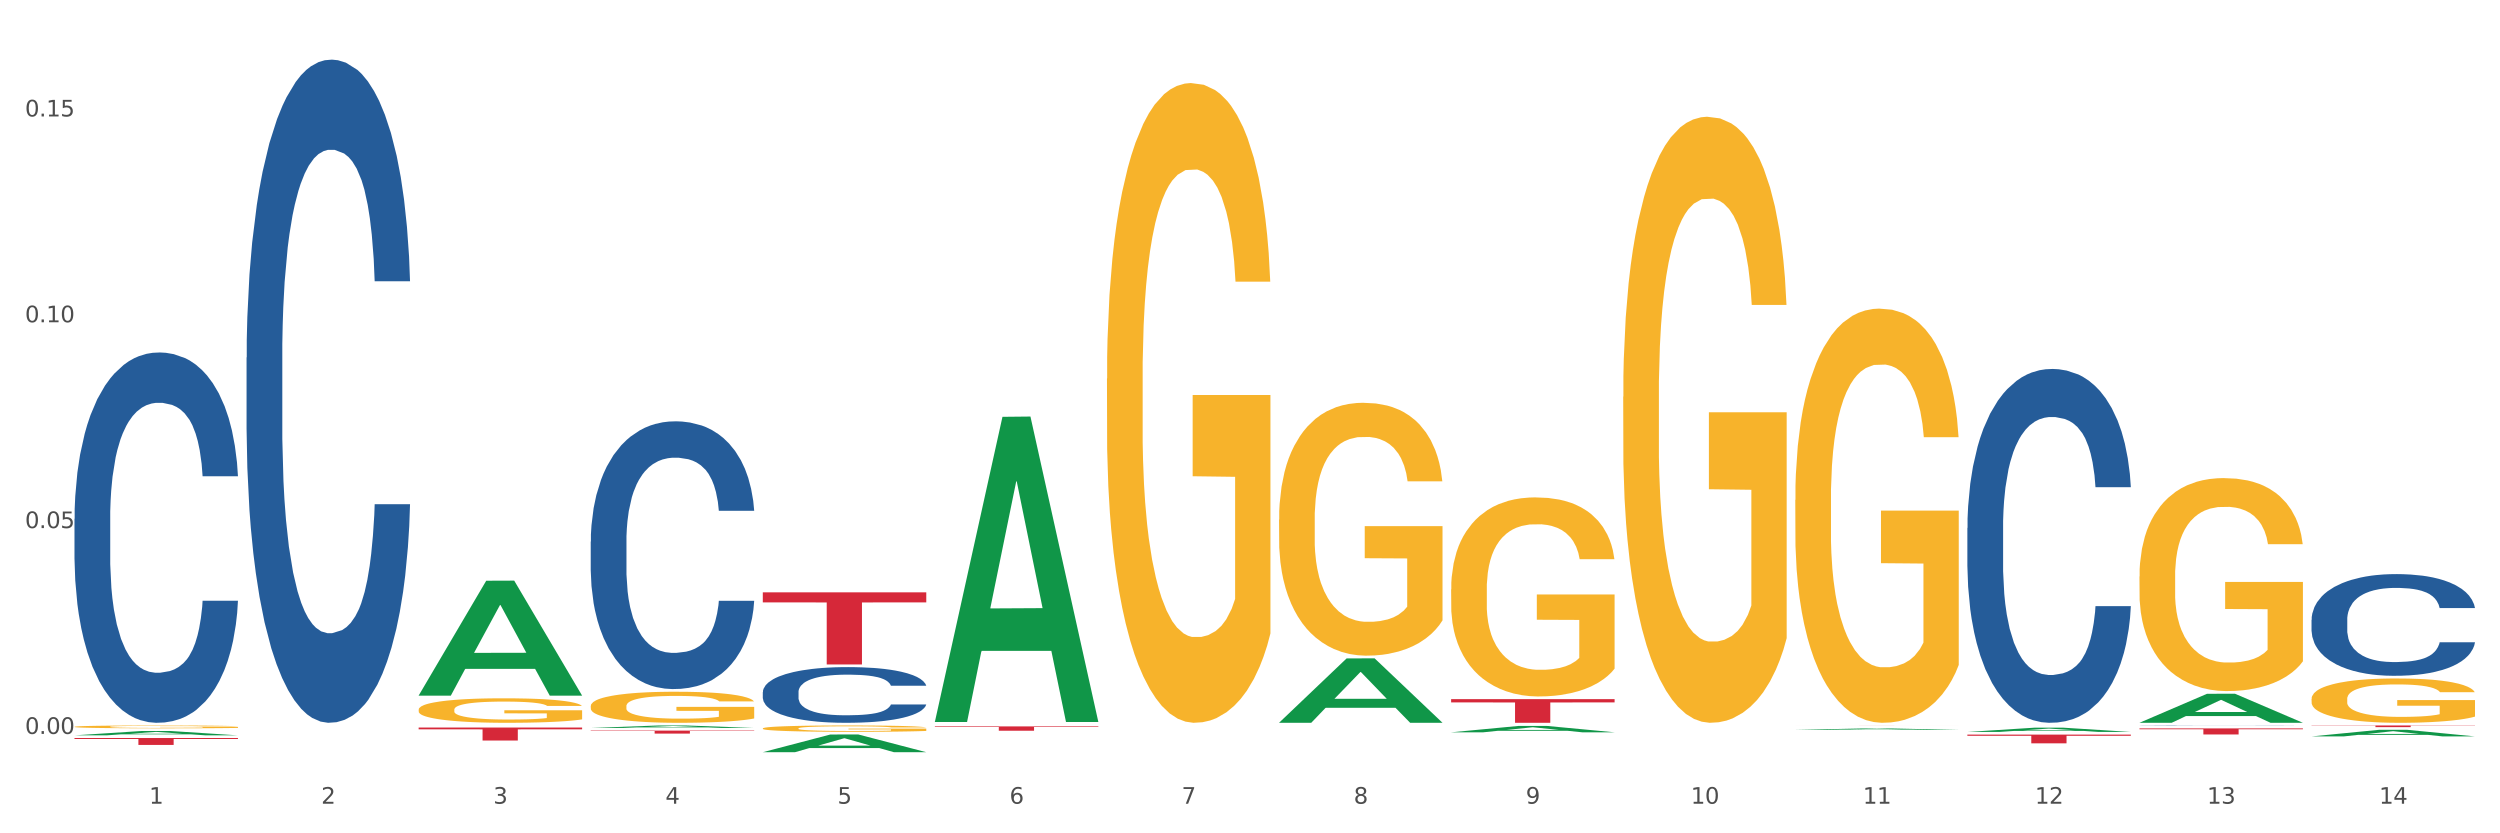 <?xml version="1.0" encoding="utf-8" standalone="no"?>
<!DOCTYPE svg PUBLIC "-//W3C//DTD SVG 1.1//EN"
  "http://www.w3.org/Graphics/SVG/1.1/DTD/svg11.dtd">
<svg xmlns:xlink="http://www.w3.org/1999/xlink" width="1080pt" height="360pt" viewBox="0 0 1080 360" xmlns="http://www.w3.org/2000/svg" version="1.1">
 <rect x="0" y="0" width="1080" height="360" fill="#333333" stroke="none"/>
 <defs>
  <style type="text/css">*{stroke-linejoin: round; stroke-linecap: butt}</style>
 </defs>
 <g id="figure_1">
  <g id="patch_1">
   <path d="M 0 360 
L 1080 360 
L 1080 0 
L 0 0 
z
" style="fill: #ffffff; stroke: #ffffff; stroke-linejoin: miter"/>
  </g>
  <g id="axes_1">
   <g id="matplotlib.axis_1">
    <g id="xtick_1">
     <g id="text_1">
      <!-- 1 -->
      <g style="fill: #4d4d4d" transform="translate(64.432 347.204) scale(0.096 -0.096)">
       <defs>
        <path id="DejaVuSans-31" d="M 794 531 
L 1825 531 
L 1825 4091 
L 703 3866 
L 703 4441 
L 1819 4666 
L 2450 4666 
L 2450 531 
L 3481 531 
L 3481 0 
L 794 0 
L 794 531 
z
" transform="scale(0.016)"/>
       </defs>
       <use xlink:href="#DejaVuSans-31"/>
      </g>
     </g>
    </g>
    <g id="xtick_2">
     <g id="text_2">
      <!-- 2 -->
      <g style="fill: #4d4d4d" transform="translate(138.771 347.204) scale(0.096 -0.096)">
       <defs>
        <path id="DejaVuSans-32" d="M 1228 531 
L 3431 531 
L 3431 0 
L 469 0 
L 469 531 
Q 828 903 1448 1529 
Q 2069 2156 2228 2338 
Q 2531 2678 2651 2914 
Q 2772 3150 2772 3378 
Q 2772 3750 2511 3984 
Q 2250 4219 1831 4219 
Q 1534 4219 1204 4116 
Q 875 4013 500 3803 
L 500 4441 
Q 881 4594 1212 4672 
Q 1544 4750 1819 4750 
Q 2544 4750 2975 4387 
Q 3406 4025 3406 3419 
Q 3406 3131 3298 2873 
Q 3191 2616 2906 2266 
Q 2828 2175 2409 1742 
Q 1991 1309 1228 531 
z
" transform="scale(0.016)"/>
       </defs>
       <use xlink:href="#DejaVuSans-32"/>
      </g>
     </g>
    </g>
    <g id="xtick_3">
     <g id="text_3">
      <!-- 3 -->
      <g style="fill: #4d4d4d" transform="translate(213.109 347.204) scale(0.096 -0.096)">
       <defs>
        <path id="DejaVuSans-33" d="M 2597 2516 
Q 3050 2419 3304 2112 
Q 3559 1806 3559 1356 
Q 3559 666 3084 287 
Q 2609 -91 1734 -91 
Q 1441 -91 1130 -33 
Q 819 25 488 141 
L 488 750 
Q 750 597 1062 519 
Q 1375 441 1716 441 
Q 2309 441 2620 675 
Q 2931 909 2931 1356 
Q 2931 1769 2642 2001 
Q 2353 2234 1838 2234 
L 1294 2234 
L 1294 2753 
L 1863 2753 
Q 2328 2753 2575 2939 
Q 2822 3125 2822 3475 
Q 2822 3834 2567 4026 
Q 2313 4219 1838 4219 
Q 1578 4219 1281 4162 
Q 984 4106 628 3988 
L 628 4550 
Q 988 4650 1302 4700 
Q 1616 4750 1894 4750 
Q 2613 4750 3031 4423 
Q 3450 4097 3450 3541 
Q 3450 3153 3228 2886 
Q 3006 2619 2597 2516 
z
" transform="scale(0.016)"/>
       </defs>
       <use xlink:href="#DejaVuSans-33"/>
      </g>
     </g>
    </g>
    <g id="xtick_4">
     <g id="text_4">
      <!-- 4 -->
      <g style="fill: #4d4d4d" transform="translate(287.448 347.204) scale(0.096 -0.096)">
       <defs>
        <path id="DejaVuSans-34" d="M 2419 4116 
L 825 1625 
L 2419 1625 
L 2419 4116 
z
M 2253 4666 
L 3047 4666 
L 3047 1625 
L 3713 1625 
L 3713 1100 
L 3047 1100 
L 3047 0 
L 2419 0 
L 2419 1100 
L 313 1100 
L 313 1709 
L 2253 4666 
z
" transform="scale(0.016)"/>
       </defs>
       <use xlink:href="#DejaVuSans-34"/>
      </g>
     </g>
    </g>
    <g id="xtick_5">
     <g id="text_5">
      <!-- 5 -->
      <g style="fill: #4d4d4d" transform="translate(361.787 347.204) scale(0.096 -0.096)">
       <defs>
        <path id="DejaVuSans-35" d="M 691 4666 
L 3169 4666 
L 3169 4134 
L 1269 4134 
L 1269 2991 
Q 1406 3038 1543 3061 
Q 1681 3084 1819 3084 
Q 2600 3084 3056 2656 
Q 3513 2228 3513 1497 
Q 3513 744 3044 326 
Q 2575 -91 1722 -91 
Q 1428 -91 1123 -41 
Q 819 9 494 109 
L 494 744 
Q 775 591 1075 516 
Q 1375 441 1709 441 
Q 2250 441 2565 725 
Q 2881 1009 2881 1497 
Q 2881 1984 2565 2268 
Q 2250 2553 1709 2553 
Q 1456 2553 1204 2497 
Q 953 2441 691 2322 
L 691 4666 
z
" transform="scale(0.016)"/>
       </defs>
       <use xlink:href="#DejaVuSans-35"/>
      </g>
     </g>
    </g>
    <g id="xtick_6">
     <g id="text_6">
      <!-- 6 -->
      <g style="fill: #4d4d4d" transform="translate(436.125 347.204) scale(0.096 -0.096)">
       <defs>
        <path id="DejaVuSans-36" d="M 2113 2584 
Q 1688 2584 1439 2293 
Q 1191 2003 1191 1497 
Q 1191 994 1439 701 
Q 1688 409 2113 409 
Q 2538 409 2786 701 
Q 3034 994 3034 1497 
Q 3034 2003 2786 2293 
Q 2538 2584 2113 2584 
z
M 3366 4563 
L 3366 3988 
Q 3128 4100 2886 4159 
Q 2644 4219 2406 4219 
Q 1781 4219 1451 3797 
Q 1122 3375 1075 2522 
Q 1259 2794 1537 2939 
Q 1816 3084 2150 3084 
Q 2853 3084 3261 2657 
Q 3669 2231 3669 1497 
Q 3669 778 3244 343 
Q 2819 -91 2113 -91 
Q 1303 -91 875 529 
Q 447 1150 447 2328 
Q 447 3434 972 4092 
Q 1497 4750 2381 4750 
Q 2619 4750 2861 4703 
Q 3103 4656 3366 4563 
z
" transform="scale(0.016)"/>
       </defs>
       <use xlink:href="#DejaVuSans-36"/>
      </g>
     </g>
    </g>
    <g id="xtick_7">
     <g id="text_7">
      <!-- 7 -->
      <g style="fill: #4d4d4d" transform="translate(510.464 347.204) scale(0.096 -0.096)">
       <defs>
        <path id="DejaVuSans-37" d="M 525 4666 
L 3525 4666 
L 3525 4397 
L 1831 0 
L 1172 0 
L 2766 4134 
L 525 4134 
L 525 4666 
z
" transform="scale(0.016)"/>
       </defs>
       <use xlink:href="#DejaVuSans-37"/>
      </g>
     </g>
    </g>
    <g id="xtick_8">
     <g id="text_8">
      <!-- 8 -->
      <g style="fill: #4d4d4d" transform="translate(584.803 347.204) scale(0.096 -0.096)">
       <defs>
        <path id="DejaVuSans-38" d="M 2034 2216 
Q 1584 2216 1326 1975 
Q 1069 1734 1069 1313 
Q 1069 891 1326 650 
Q 1584 409 2034 409 
Q 2484 409 2743 651 
Q 3003 894 3003 1313 
Q 3003 1734 2745 1975 
Q 2488 2216 2034 2216 
z
M 1403 2484 
Q 997 2584 770 2862 
Q 544 3141 544 3541 
Q 544 4100 942 4425 
Q 1341 4750 2034 4750 
Q 2731 4750 3128 4425 
Q 3525 4100 3525 3541 
Q 3525 3141 3298 2862 
Q 3072 2584 2669 2484 
Q 3125 2378 3379 2068 
Q 3634 1759 3634 1313 
Q 3634 634 3220 271 
Q 2806 -91 2034 -91 
Q 1263 -91 848 271 
Q 434 634 434 1313 
Q 434 1759 690 2068 
Q 947 2378 1403 2484 
z
M 1172 3481 
Q 1172 3119 1398 2916 
Q 1625 2713 2034 2713 
Q 2441 2713 2670 2916 
Q 2900 3119 2900 3481 
Q 2900 3844 2670 4047 
Q 2441 4250 2034 4250 
Q 1625 4250 1398 4047 
Q 1172 3844 1172 3481 
z
" transform="scale(0.016)"/>
       </defs>
       <use xlink:href="#DejaVuSans-38"/>
      </g>
     </g>
    </g>
    <g id="xtick_9">
     <g id="text_9">
      <!-- 9 -->
      <g style="fill: #4d4d4d" transform="translate(659.142 347.204) scale(0.096 -0.096)">
       <defs>
        <path id="DejaVuSans-39" d="M 703 97 
L 703 672 
Q 941 559 1184 500 
Q 1428 441 1663 441 
Q 2288 441 2617 861 
Q 2947 1281 2994 2138 
Q 2813 1869 2534 1725 
Q 2256 1581 1919 1581 
Q 1219 1581 811 2004 
Q 403 2428 403 3163 
Q 403 3881 828 4315 
Q 1253 4750 1959 4750 
Q 2769 4750 3195 4129 
Q 3622 3509 3622 2328 
Q 3622 1225 3098 567 
Q 2575 -91 1691 -91 
Q 1453 -91 1209 -44 
Q 966 3 703 97 
z
M 1959 2075 
Q 2384 2075 2632 2365 
Q 2881 2656 2881 3163 
Q 2881 3666 2632 3958 
Q 2384 4250 1959 4250 
Q 1534 4250 1286 3958 
Q 1038 3666 1038 3163 
Q 1038 2656 1286 2365 
Q 1534 2075 1959 2075 
z
" transform="scale(0.016)"/>
       </defs>
       <use xlink:href="#DejaVuSans-39"/>
      </g>
     </g>
    </g>
    <g id="xtick_10">
     <g id="text_10">
      <!-- 10 -->
      <g style="fill: #4d4d4d" transform="translate(730.426 347.204) scale(0.096 -0.096)">
       <defs>
        <path id="DejaVuSans-30" d="M 2034 4250 
Q 1547 4250 1301 3770 
Q 1056 3291 1056 2328 
Q 1056 1369 1301 889 
Q 1547 409 2034 409 
Q 2525 409 2770 889 
Q 3016 1369 3016 2328 
Q 3016 3291 2770 3770 
Q 2525 4250 2034 4250 
z
M 2034 4750 
Q 2819 4750 3233 4129 
Q 3647 3509 3647 2328 
Q 3647 1150 3233 529 
Q 2819 -91 2034 -91 
Q 1250 -91 836 529 
Q 422 1150 422 2328 
Q 422 3509 836 4129 
Q 1250 4750 2034 4750 
z
" transform="scale(0.016)"/>
       </defs>
       <use xlink:href="#DejaVuSans-31"/>
       <use xlink:href="#DejaVuSans-30" transform="translate(63.623 0)"/>
      </g>
     </g>
    </g>
    <g id="xtick_11">
     <g id="text_11">
      <!-- 11 -->
      <g style="fill: #4d4d4d" transform="translate(804.765 347.204) scale(0.096 -0.096)">
       <use xlink:href="#DejaVuSans-31"/>
       <use xlink:href="#DejaVuSans-31" transform="translate(63.623 0)"/>
      </g>
     </g>
    </g>
    <g id="xtick_12">
     <g id="text_12">
      <!-- 12 -->
      <g style="fill: #4d4d4d" transform="translate(879.104 347.204) scale(0.096 -0.096)">
       <use xlink:href="#DejaVuSans-31"/>
       <use xlink:href="#DejaVuSans-32" transform="translate(63.623 0)"/>
      </g>
     </g>
    </g>
    <g id="xtick_13">
     <g id="text_13">
      <!-- 13 -->
      <g style="fill: #4d4d4d" transform="translate(953.442 347.204) scale(0.096 -0.096)">
       <use xlink:href="#DejaVuSans-31"/>
       <use xlink:href="#DejaVuSans-33" transform="translate(63.623 0)"/>
      </g>
     </g>
    </g>
    <g id="xtick_14">
     <g id="text_14">
      <!-- 14 -->
      <g style="fill: #4d4d4d" transform="translate(1027.781 347.204) scale(0.096 -0.096)">
       <use xlink:href="#DejaVuSans-31"/>
       <use xlink:href="#DejaVuSans-34" transform="translate(63.623 0)"/>
      </g>
     </g>
    </g>
    <g id="xtick_15"/>
    <g id="xtick_16"/>
    <g id="xtick_17"/>
    <g id="xtick_18"/>
    <g id="xtick_19"/>
    <g id="xtick_20"/>
    <g id="xtick_21"/>
    <g id="xtick_22"/>
    <g id="xtick_23"/>
    <g id="xtick_24"/>
    <g id="xtick_25"/>
    <g id="xtick_26"/>
    <g id="xtick_27"/>
   </g>
   <g id="matplotlib.axis_2">
    <g id="ytick_1">
     <g id="text_15">
      <!-- 0.00 -->
      <g style="fill: #4d4d4d" transform="translate(10.8 317.05) scale(0.096 -0.096)">
       <defs>
        <path id="DejaVuSans-2e" d="M 684 794 
L 1344 794 
L 1344 0 
L 684 0 
L 684 794 
z
" transform="scale(0.016)"/>
       </defs>
       <use xlink:href="#DejaVuSans-30"/>
       <use xlink:href="#DejaVuSans-2e" transform="translate(63.623 0)"/>
       <use xlink:href="#DejaVuSans-30" transform="translate(95.41 0)"/>
       <use xlink:href="#DejaVuSans-30" transform="translate(159.033 0)"/>
      </g>
     </g>
    </g>
    <g id="ytick_2">
     <g id="text_16">
      <!-- 0.05 -->
      <g style="fill: #4d4d4d" transform="translate(10.8 228.137) scale(0.096 -0.096)">
       <use xlink:href="#DejaVuSans-30"/>
       <use xlink:href="#DejaVuSans-2e" transform="translate(63.623 0)"/>
       <use xlink:href="#DejaVuSans-30" transform="translate(95.41 0)"/>
       <use xlink:href="#DejaVuSans-35" transform="translate(159.033 0)"/>
      </g>
     </g>
    </g>
    <g id="ytick_3">
     <g id="text_17">
      <!-- 0.10 -->
      <g style="fill: #4d4d4d" transform="translate(10.8 139.224) scale(0.096 -0.096)">
       <use xlink:href="#DejaVuSans-30"/>
       <use xlink:href="#DejaVuSans-2e" transform="translate(63.623 0)"/>
       <use xlink:href="#DejaVuSans-31" transform="translate(95.41 0)"/>
       <use xlink:href="#DejaVuSans-30" transform="translate(159.033 0)"/>
      </g>
     </g>
    </g>
    <g id="ytick_4">
     <g id="text_18">
      <!-- 0.15 -->
      <g style="fill: #4d4d4d" transform="translate(10.8 50.312) scale(0.096 -0.096)">
       <use xlink:href="#DejaVuSans-30"/>
       <use xlink:href="#DejaVuSans-2e" transform="translate(63.623 0)"/>
       <use xlink:href="#DejaVuSans-31" transform="translate(95.41 0)"/>
       <use xlink:href="#DejaVuSans-35" transform="translate(159.033 0)"/>
      </g>
     </g>
    </g>
    <g id="ytick_5"/>
    <g id="ytick_6"/>
    <g id="ytick_7"/>
   </g>
   <g id="PolyCollection_1">
    <path d="M 32.175 317.667 
L 32.248 317.666 
L 61.37 315.781 
L 73.456 315.78 
L 102.797 317.671 
L 88.818 317.671 
L 82.484 317.231 
L 52.415 317.231 
L 52.197 317.238 
L 46.081 317.671 
L 32.175 317.671 
L 32.175 317.667 
L 56.201 316.968 
L 78.698 316.966 
L 67.559 316.183 
L 67.413 316.179 
L 67.267 316.185 
L 56.128 316.966 
L 56.201 316.968 
L 32.175 317.667 
z
" clip-path="url(#pc45344e679)" style="fill: #109648"/>
    <path d="M 924.24 314.675 
L 994.861 314.675 
L 994.861 315.038 
L 967.081 315.041 
L 967.081 317.289 
L 951.852 317.289 
L 951.852 315.041 
L 924.24 315.038 
L 924.24 314.678 
L 924.24 314.675 
z
" clip-path="url(#pc45344e679)" style="fill: #d62839"/>
    <path d="M 849.901 317.348 
L 920.523 317.348 
L 920.523 317.873 
L 892.742 317.876 
L 892.742 321.123 
L 877.514 321.123 
L 877.514 317.876 
L 849.901 317.873 
L 849.901 317.352 
L 849.901 317.348 
z
" clip-path="url(#pc45344e679)" style="fill: #d62839"/>
    <path d="M 775.562 313.513 
L 846.184 313.513 
L 846.184 313.516 
L 818.404 313.516 
L 818.404 313.535 
L 803.175 313.535 
L 803.175 313.516 
L 775.562 313.516 
L 775.562 313.513 
L 775.562 313.513 
z
" clip-path="url(#pc45344e679)" style="fill: #d62839"/>
    <path d="M 626.885 302.023 
L 697.506 302.023 
L 697.506 303.444 
L 669.726 303.454 
L 669.726 312.252 
L 654.497 312.252 
L 654.497 303.454 
L 626.885 303.444 
L 626.885 302.032 
L 626.885 302.023 
z
" clip-path="url(#pc45344e679)" style="fill: #d62839"/>
    <path d="M 403.869 313.815 
L 474.49 313.815 
L 474.49 314.073 
L 446.71 314.074 
L 446.71 315.671 
L 431.481 315.671 
L 431.481 314.074 
L 403.869 314.073 
L 403.869 313.816 
L 403.869 313.815 
z
" clip-path="url(#pc45344e679)" style="fill: #d62839"/>
    <path d="M 329.53 255.899 
L 400.152 255.899 
L 400.152 260.226 
L 372.371 260.256 
L 372.371 287.037 
L 357.143 287.037 
L 357.143 260.256 
L 329.53 260.226 
L 329.53 255.929 
L 329.53 255.899 
z
" clip-path="url(#pc45344e679)" style="fill: #d62839"/>
    <path d="M 255.191 315.624 
L 325.813 315.624 
L 325.813 315.802 
L 298.033 315.803 
L 298.033 316.904 
L 282.804 316.904 
L 282.804 315.803 
L 255.191 315.802 
L 255.191 315.626 
L 255.191 315.624 
z
" clip-path="url(#pc45344e679)" style="fill: #d62839"/>
    <path d="M 180.852 314.301 
L 251.474 314.301 
L 251.474 315.081 
L 223.694 315.086 
L 223.694 319.911 
L 208.465 319.911 
L 208.465 315.086 
L 180.852 315.081 
L 180.852 314.306 
L 180.852 314.301 
z
" clip-path="url(#pc45344e679)" style="fill: #d62839"/>
    <path d="M 32.175 318.821 
L 102.797 318.821 
L 102.797 319.237 
L 75.017 319.24 
L 75.017 321.813 
L 59.788 321.813 
L 59.788 319.24 
L 32.175 319.237 
L 32.175 318.824 
L 32.175 318.821 
z
" clip-path="url(#pc45344e679)" style="fill: #d62839"/>
    <path d="M 32.175 224.149 
L 32.258 224.003 
L 32.258 219.912 
L 32.509 214.36 
L 33.427 204.133 
L 34.596 196.389 
L 36.599 187.33 
L 37.684 183.531 
L 39.104 179.294 
L 42.025 172.427 
L 45.364 166.583 
L 47.702 163.369 
L 49.455 161.323 
L 53.378 157.67 
L 55.632 156.063 
L 57.969 154.748 
L 59.973 153.872 
L 63.312 152.849 
L 65.983 152.41 
L 69.072 152.264 
L 71.66 152.41 
L 75.082 152.995 
L 80.091 154.748 
L 82.011 155.771 
L 84.599 157.524 
L 87.27 159.862 
L 89.44 162.2 
L 91.945 165.56 
L 94.533 169.943 
L 97.037 175.495 
L 98.79 180.609 
L 100.209 186.015 
L 101.461 192.59 
L 102.379 199.749 
L 102.797 205.74 
L 87.52 205.74 
L 87.103 200.334 
L 86.268 194.489 
L 85.434 190.545 
L 84.515 187.33 
L 83.096 183.677 
L 81.844 181.34 
L 79.757 178.564 
L 77.837 176.81 
L 76.251 175.788 
L 74.331 174.911 
L 70.241 174.034 
L 67.319 174.034 
L 65.482 174.327 
L 63.229 175.057 
L 61.309 176.08 
L 59.055 177.833 
L 57.302 179.733 
L 55.549 182.216 
L 54.547 183.97 
L 53.044 187.184 
L 52.043 189.814 
L 50.707 194.343 
L 49.956 197.558 
L 48.62 205.886 
L 48.036 212.022 
L 47.785 216.259 
L 47.618 220.935 
L 47.618 243.728 
L 48.119 253.955 
L 48.537 258.338 
L 49.204 263.306 
L 50.457 269.735 
L 52.293 276.017 
L 54.213 280.547 
L 55.799 283.323 
L 57.302 285.368 
L 58.804 286.975 
L 60.641 288.437 
L 62.143 289.313 
L 64.397 290.19 
L 67.069 290.628 
L 69.155 290.628 
L 73.413 289.898 
L 75.333 289.167 
L 77.169 288.144 
L 79.173 286.537 
L 80.759 284.784 
L 81.677 283.469 
L 83.18 280.693 
L 84.348 277.771 
L 85.35 274.41 
L 86.018 271.488 
L 86.769 267.105 
L 87.353 262.137 
L 87.52 259.507 
L 102.797 259.507 
L 102.463 264.767 
L 101.879 269.881 
L 100.71 276.748 
L 99.792 280.693 
L 98.372 285.514 
L 96.87 289.605 
L 94.783 294.135 
L 92.863 297.495 
L 90.86 300.417 
L 88.689 303.047 
L 84.766 306.7 
L 83.347 307.723 
L 80.341 309.476 
L 78.004 310.499 
L 74.581 311.522 
L 71.075 312.106 
L 67.402 312.252 
L 64.147 311.96 
L 60.557 311.083 
L 58.303 310.207 
L 55.799 308.892 
L 52.877 306.846 
L 50.123 304.362 
L 47.535 301.44 
L 45.114 298.08 
L 42.86 294.281 
L 39.938 287.998 
L 37.768 281.862 
L 36.182 276.163 
L 35.097 271.342 
L 34.011 265.205 
L 33.427 260.968 
L 32.509 250.741 
L 32.175 241.244 
L 32.175 224.149 
z
" clip-path="url(#pc45344e679)" style="fill: #255c99"/>
    <path d="M 106.514 154.485 
L 106.597 154.223 
L 106.597 146.897 
L 106.848 136.955 
L 107.766 118.641 
L 108.935 104.774 
L 110.938 88.552 
L 112.023 81.75 
L 113.442 74.162 
L 116.364 61.865 
L 119.703 51.4 
L 122.04 45.644 
L 123.794 41.981 
L 127.717 35.44 
L 129.971 32.562 
L 132.308 30.207 
L 134.312 28.638 
L 137.651 26.806 
L 140.322 26.021 
L 143.411 25.759 
L 145.998 26.021 
L 149.421 27.068 
L 154.43 30.207 
L 156.35 32.039 
L 158.937 35.178 
L 161.609 39.365 
L 163.779 43.551 
L 166.283 49.568 
L 168.871 57.418 
L 171.376 67.36 
L 173.129 76.517 
L 174.548 86.198 
L 175.8 97.971 
L 176.718 110.792 
L 177.135 121.519 
L 161.859 121.519 
L 161.442 111.838 
L 160.607 101.373 
L 159.772 94.308 
L 158.854 88.552 
L 157.435 82.011 
L 156.183 77.825 
L 154.096 72.854 
L 152.176 69.715 
L 150.59 67.883 
L 148.67 66.313 
L 144.579 64.743 
L 141.658 64.743 
L 139.821 65.267 
L 137.567 66.575 
L 135.647 68.406 
L 133.393 71.546 
L 131.64 74.947 
L 129.887 79.395 
L 128.886 82.535 
L 127.383 88.291 
L 126.381 93 
L 125.046 101.111 
L 124.294 106.867 
L 122.959 121.78 
L 122.374 132.769 
L 122.124 140.357 
L 121.957 148.729 
L 121.957 189.544 
L 122.458 207.859 
L 122.875 215.708 
L 123.543 224.604 
L 124.795 236.116 
L 126.632 247.366 
L 128.552 255.477 
L 130.138 260.448 
L 131.64 264.111 
L 133.143 266.989 
L 134.979 269.605 
L 136.482 271.175 
L 138.736 272.745 
L 141.407 273.53 
L 143.494 273.53 
L 147.751 272.222 
L 149.671 270.913 
L 151.508 269.082 
L 153.511 266.204 
L 155.097 263.064 
L 156.016 260.71 
L 157.518 255.738 
L 158.687 250.506 
L 159.689 244.488 
L 160.357 239.255 
L 161.108 231.406 
L 161.692 222.511 
L 161.859 217.801 
L 177.135 217.801 
L 176.802 227.22 
L 176.217 236.377 
L 175.049 248.674 
L 174.13 255.738 
L 172.711 264.372 
L 171.209 271.698 
L 169.122 279.809 
L 167.202 285.827 
L 165.198 291.059 
L 163.028 295.769 
L 159.104 302.31 
L 157.685 304.141 
L 154.68 307.281 
L 152.343 309.112 
L 148.92 310.944 
L 145.414 311.99 
L 141.741 312.252 
L 138.486 311.729 
L 134.896 310.159 
L 132.642 308.589 
L 130.138 306.234 
L 127.216 302.571 
L 124.461 298.124 
L 121.874 292.891 
L 119.453 286.873 
L 117.199 280.071 
L 114.277 268.82 
L 112.107 257.832 
L 110.521 247.628 
L 109.435 238.994 
L 108.35 228.005 
L 107.766 220.417 
L 106.848 202.103 
L 106.514 185.096 
L 106.514 154.485 
z
" clip-path="url(#pc45344e679)" style="fill: #255c99"/>
    <path d="M 255.191 233.98 
L 255.275 233.874 
L 255.275 230.916 
L 255.525 226.902 
L 256.443 219.507 
L 257.612 213.909 
L 259.615 207.359 
L 260.701 204.612 
L 262.12 201.549 
L 265.041 196.584 
L 268.381 192.358 
L 270.718 190.034 
L 272.471 188.555 
L 276.394 185.914 
L 278.648 184.752 
L 280.986 183.802 
L 282.989 183.168 
L 286.328 182.428 
L 288.999 182.111 
L 292.088 182.006 
L 294.676 182.111 
L 298.098 182.534 
L 303.107 183.802 
L 305.027 184.541 
L 307.615 185.809 
L 310.286 187.499 
L 312.457 189.189 
L 314.961 191.619 
L 317.549 194.788 
L 320.053 198.802 
L 321.806 202.5 
L 323.225 206.408 
L 324.477 211.162 
L 325.396 216.338 
L 325.813 220.669 
L 310.537 220.669 
L 310.119 216.761 
L 309.284 212.535 
L 308.45 209.683 
L 307.531 207.359 
L 306.112 204.718 
L 304.86 203.028 
L 302.773 201.021 
L 300.853 199.753 
L 299.267 199.014 
L 297.347 198.38 
L 293.257 197.746 
L 290.335 197.746 
L 288.499 197.957 
L 286.245 198.485 
L 284.325 199.225 
L 282.071 200.493 
L 280.318 201.866 
L 278.565 203.662 
L 277.563 204.929 
L 276.06 207.253 
L 275.059 209.155 
L 273.723 212.43 
L 272.972 214.754 
L 271.636 220.775 
L 271.052 225.212 
L 270.801 228.275 
L 270.634 231.656 
L 270.634 248.135 
L 271.135 255.53 
L 271.553 258.699 
L 272.22 262.291 
L 273.473 266.939 
L 275.309 271.482 
L 277.229 274.756 
L 278.815 276.764 
L 280.318 278.242 
L 281.82 279.404 
L 283.657 280.461 
L 285.159 281.095 
L 287.413 281.729 
L 290.085 282.045 
L 292.172 282.045 
L 296.429 281.517 
L 298.349 280.989 
L 300.185 280.25 
L 302.189 279.088 
L 303.775 277.82 
L 304.693 276.869 
L 306.196 274.862 
L 307.364 272.749 
L 308.366 270.32 
L 309.034 268.207 
L 309.785 265.038 
L 310.37 261.446 
L 310.537 259.544 
L 325.813 259.544 
L 325.479 263.347 
L 324.895 267.045 
L 323.726 272.01 
L 322.808 274.862 
L 321.389 278.348 
L 319.886 281.306 
L 317.799 284.581 
L 315.879 287.01 
L 313.876 289.123 
L 311.705 291.025 
L 307.782 293.666 
L 306.363 294.405 
L 303.358 295.673 
L 301.02 296.412 
L 297.598 297.152 
L 294.092 297.574 
L 290.419 297.68 
L 287.163 297.469 
L 283.573 296.835 
L 281.32 296.201 
L 278.815 295.25 
L 275.893 293.771 
L 273.139 291.975 
L 270.551 289.863 
L 268.13 287.433 
L 265.876 284.686 
L 262.955 280.144 
L 260.784 275.707 
L 259.198 271.587 
L 258.113 268.101 
L 257.028 263.664 
L 256.443 260.601 
L 255.525 253.206 
L 255.191 246.34 
L 255.191 233.98 
z
" clip-path="url(#pc45344e679)" style="fill: #255c99"/>
    <path d="M 329.53 299 
L 329.613 298.978 
L 329.613 298.363 
L 329.864 297.528 
L 330.782 295.989 
L 331.951 294.824 
L 333.954 293.462 
L 335.039 292.89 
L 336.458 292.253 
L 339.38 291.22 
L 342.719 290.341 
L 345.057 289.858 
L 346.81 289.55 
L 350.733 289.001 
L 352.987 288.759 
L 355.324 288.561 
L 357.328 288.429 
L 360.667 288.275 
L 363.338 288.209 
L 366.427 288.187 
L 369.015 288.209 
L 372.437 288.297 
L 377.446 288.561 
L 379.366 288.715 
L 381.954 288.979 
L 384.625 289.33 
L 386.795 289.682 
L 389.3 290.187 
L 391.887 290.847 
L 394.392 291.682 
L 396.145 292.451 
L 397.564 293.264 
L 398.816 294.253 
L 399.734 295.33 
L 400.152 296.231 
L 384.875 296.231 
L 384.458 295.418 
L 383.623 294.539 
L 382.788 293.945 
L 381.87 293.462 
L 380.451 292.912 
L 379.199 292.561 
L 377.112 292.143 
L 375.192 291.88 
L 373.606 291.726 
L 371.686 291.594 
L 367.595 291.462 
L 364.674 291.462 
L 362.837 291.506 
L 360.583 291.616 
L 358.663 291.77 
L 356.41 292.033 
L 354.656 292.319 
L 352.903 292.693 
L 351.902 292.956 
L 350.399 293.44 
L 349.397 293.835 
L 348.062 294.517 
L 347.31 295 
L 345.975 296.253 
L 345.391 297.176 
L 345.14 297.813 
L 344.973 298.517 
L 344.973 301.945 
L 345.474 303.483 
L 345.891 304.143 
L 346.559 304.89 
L 347.811 305.857 
L 349.648 306.802 
L 351.568 307.483 
L 353.154 307.901 
L 354.656 308.208 
L 356.159 308.45 
L 357.996 308.67 
L 359.498 308.802 
L 361.752 308.934 
L 364.423 308.999 
L 366.51 308.999 
L 370.768 308.89 
L 372.688 308.78 
L 374.524 308.626 
L 376.528 308.384 
L 378.114 308.12 
L 379.032 307.923 
L 380.534 307.505 
L 381.703 307.066 
L 382.705 306.56 
L 383.373 306.121 
L 384.124 305.461 
L 384.708 304.714 
L 384.875 304.318 
L 400.152 304.318 
L 399.818 305.11 
L 399.233 305.879 
L 398.065 306.912 
L 397.146 307.505 
L 395.727 308.23 
L 394.225 308.846 
L 392.138 309.527 
L 390.218 310.032 
L 388.214 310.472 
L 386.044 310.868 
L 382.121 311.417 
L 380.701 311.571 
L 377.696 311.834 
L 375.359 311.988 
L 371.936 312.142 
L 368.43 312.23 
L 364.757 312.252 
L 361.502 312.208 
L 357.912 312.076 
L 355.658 311.944 
L 353.154 311.747 
L 350.232 311.439 
L 347.477 311.065 
L 344.89 310.626 
L 342.469 310.12 
L 340.215 309.549 
L 337.293 308.604 
L 335.123 307.681 
L 333.537 306.824 
L 332.452 306.099 
L 331.366 305.176 
L 330.782 304.538 
L 329.864 303 
L 329.53 301.571 
L 329.53 299 
z
" clip-path="url(#pc45344e679)" style="fill: #255c99"/>
    <path d="M 849.901 228.069 
L 849.984 227.93 
L 849.984 224.021 
L 850.235 218.716 
L 851.153 208.943 
L 852.322 201.544 
L 854.325 192.889 
L 855.41 189.259 
L 856.829 185.21 
L 859.751 178.649 
L 863.09 173.065 
L 865.428 169.993 
L 867.181 168.039 
L 871.104 164.549 
L 873.358 163.013 
L 875.695 161.757 
L 877.699 160.919 
L 881.038 159.942 
L 883.709 159.523 
L 886.798 159.383 
L 889.386 159.523 
L 892.808 160.081 
L 897.817 161.757 
L 899.737 162.734 
L 902.325 164.409 
L 904.996 166.643 
L 907.166 168.876 
L 909.671 172.087 
L 912.258 176.276 
L 914.763 181.581 
L 916.516 186.467 
L 917.935 191.632 
L 919.187 197.915 
L 920.105 204.755 
L 920.523 210.479 
L 905.246 210.479 
L 904.829 205.314 
L 903.994 199.729 
L 903.159 195.96 
L 902.241 192.889 
L 900.822 189.399 
L 899.57 187.165 
L 897.483 184.512 
L 895.563 182.837 
L 893.977 181.86 
L 892.057 181.022 
L 887.966 180.185 
L 885.045 180.185 
L 883.208 180.464 
L 880.954 181.162 
L 879.034 182.139 
L 876.78 183.814 
L 875.027 185.629 
L 873.274 188.003 
L 872.273 189.678 
L 870.77 192.749 
L 869.768 195.262 
L 868.433 199.59 
L 867.681 202.661 
L 866.346 210.619 
L 865.761 216.482 
L 865.511 220.531 
L 865.344 224.998 
L 865.344 246.777 
L 865.845 256.549 
L 866.262 260.737 
L 866.93 265.484 
L 868.182 271.627 
L 870.019 277.63 
L 871.939 281.957 
L 873.525 284.61 
L 875.027 286.564 
L 876.53 288.1 
L 878.367 289.496 
L 879.869 290.334 
L 882.123 291.172 
L 884.794 291.59 
L 886.881 291.59 
L 891.139 290.892 
L 893.059 290.194 
L 894.895 289.217 
L 896.899 287.681 
L 898.485 286.006 
L 899.403 284.75 
L 900.905 282.097 
L 902.074 279.305 
L 903.076 276.094 
L 903.744 273.302 
L 904.495 269.114 
L 905.079 264.367 
L 905.246 261.854 
L 920.523 261.854 
L 920.189 266.88 
L 919.604 271.766 
L 918.436 278.328 
L 917.517 282.097 
L 916.098 286.704 
L 914.596 290.613 
L 912.509 294.941 
L 910.589 298.152 
L 908.585 300.944 
L 906.415 303.457 
L 902.491 306.947 
L 901.072 307.924 
L 898.067 309.6 
L 895.73 310.577 
L 892.307 311.554 
L 888.801 312.112 
L 885.128 312.252 
L 881.873 311.973 
L 878.283 311.135 
L 876.029 310.298 
L 873.525 309.041 
L 870.603 307.087 
L 867.848 304.713 
L 865.261 301.921 
L 862.84 298.71 
L 860.586 295.08 
L 857.664 289.077 
L 855.494 283.214 
L 853.908 277.769 
L 852.823 273.162 
L 851.737 267.299 
L 851.153 263.25 
L 850.235 253.478 
L 849.901 244.403 
L 849.901 228.069 
z
" clip-path="url(#pc45344e679)" style="fill: #255c99"/>
    <path d="M 924.24 313.457 
L 924.323 313.457 
L 924.323 313.454 
L 924.573 313.45 
L 925.492 313.442 
L 926.66 313.436 
L 928.664 313.429 
L 929.749 313.426 
L 931.168 313.423 
L 934.09 313.418 
L 937.429 313.414 
L 939.766 313.411 
L 941.519 313.41 
L 945.443 313.407 
L 947.697 313.406 
L 950.034 313.405 
L 952.037 313.404 
L 955.377 313.403 
L 958.048 313.403 
L 961.136 313.403 
L 963.724 313.403 
L 967.147 313.403 
L 972.155 313.405 
L 974.075 313.405 
L 976.663 313.407 
L 979.335 313.408 
L 981.505 313.41 
L 984.009 313.413 
L 986.597 313.416 
L 989.101 313.42 
L 990.854 313.424 
L 992.273 313.428 
L 993.526 313.433 
L 994.444 313.439 
L 994.861 313.443 
L 979.585 313.443 
L 979.168 313.439 
L 978.333 313.435 
L 977.498 313.432 
L 976.58 313.429 
L 975.161 313.427 
L 973.908 313.425 
L 971.822 313.423 
L 969.902 313.421 
L 968.316 313.421 
L 966.396 313.42 
L 962.305 313.419 
L 959.383 313.419 
L 957.547 313.419 
L 955.293 313.42 
L 953.373 313.421 
L 951.119 313.422 
L 949.366 313.424 
L 947.613 313.425 
L 946.611 313.427 
L 945.109 313.429 
L 944.107 313.431 
L 942.771 313.435 
L 942.02 313.437 
L 940.685 313.443 
L 940.1 313.448 
L 939.85 313.451 
L 939.683 313.455 
L 939.683 313.472 
L 940.184 313.48 
L 940.601 313.483 
L 941.269 313.487 
L 942.521 313.492 
L 944.358 313.497 
L 946.278 313.5 
L 947.864 313.503 
L 949.366 313.504 
L 950.869 313.505 
L 952.705 313.506 
L 954.208 313.507 
L 956.462 313.508 
L 959.133 313.508 
L 961.22 313.508 
L 965.477 313.508 
L 967.397 313.507 
L 969.234 313.506 
L 971.237 313.505 
L 972.823 313.504 
L 973.742 313.503 
L 975.244 313.501 
L 976.413 313.498 
L 977.415 313.496 
L 978.082 313.494 
L 978.834 313.49 
L 979.418 313.486 
L 979.585 313.484 
L 994.861 313.484 
L 994.527 313.488 
L 993.943 313.492 
L 992.774 313.498 
L 991.856 313.501 
L 990.437 313.504 
L 988.934 313.507 
L 986.847 313.511 
L 984.927 313.513 
L 982.924 313.516 
L 980.754 313.518 
L 976.83 313.52 
L 975.411 313.521 
L 972.406 313.522 
L 970.069 313.523 
L 966.646 313.524 
L 963.14 313.524 
L 959.467 313.525 
L 956.211 313.524 
L 952.622 313.524 
L 950.368 313.523 
L 947.864 313.522 
L 944.942 313.52 
L 942.187 313.519 
L 939.599 313.516 
L 937.178 313.514 
L 934.925 313.511 
L 932.003 313.506 
L 929.832 313.501 
L 928.246 313.497 
L 927.161 313.493 
L 926.076 313.489 
L 925.492 313.485 
L 924.573 313.478 
L 924.24 313.47 
L 924.24 313.457 
z
" clip-path="url(#pc45344e679)" style="fill: #255c99"/>
    <path d="M 998.578 267.75 
L 998.662 267.71 
L 998.662 266.587 
L 998.912 265.062 
L 999.83 262.253 
L 1000.999 260.127 
L 1003.003 257.639 
L 1004.088 256.595 
L 1005.507 255.432 
L 1008.429 253.546 
L 1011.768 251.941 
L 1014.105 251.058 
L 1015.858 250.496 
L 1019.781 249.493 
L 1022.035 249.052 
L 1024.373 248.691 
L 1026.376 248.45 
L 1029.715 248.169 
L 1032.387 248.049 
L 1035.475 248.009 
L 1038.063 248.049 
L 1041.486 248.209 
L 1046.494 248.691 
L 1048.414 248.972 
L 1051.002 249.453 
L 1053.673 250.095 
L 1055.844 250.737 
L 1058.348 251.66 
L 1060.936 252.864 
L 1063.44 254.389 
L 1065.193 255.793 
L 1066.612 257.278 
L 1067.864 259.083 
L 1068.783 261.049 
L 1069.2 262.695 
L 1053.924 262.695 
L 1053.506 261.21 
L 1052.671 259.605 
L 1051.837 258.522 
L 1050.918 257.639 
L 1049.499 256.636 
L 1048.247 255.994 
L 1046.16 255.231 
L 1044.24 254.75 
L 1042.654 254.469 
L 1040.734 254.228 
L 1036.644 253.987 
L 1033.722 253.987 
L 1031.886 254.068 
L 1029.632 254.268 
L 1027.712 254.549 
L 1025.458 255.031 
L 1023.705 255.552 
L 1021.952 256.234 
L 1020.95 256.716 
L 1019.448 257.599 
L 1018.446 258.321 
L 1017.11 259.565 
L 1016.359 260.448 
L 1015.023 262.735 
L 1014.439 264.42 
L 1014.188 265.584 
L 1014.022 266.868 
L 1014.022 273.127 
L 1014.522 275.936 
L 1014.94 277.14 
L 1015.608 278.504 
L 1016.86 280.27 
L 1018.696 281.995 
L 1020.616 283.239 
L 1022.202 284.001 
L 1023.705 284.563 
L 1025.207 285.004 
L 1027.044 285.406 
L 1028.547 285.646 
L 1030.8 285.887 
L 1033.472 286.007 
L 1035.559 286.007 
L 1039.816 285.807 
L 1041.736 285.606 
L 1043.572 285.325 
L 1045.576 284.884 
L 1047.162 284.402 
L 1048.08 284.041 
L 1049.583 283.279 
L 1050.752 282.476 
L 1051.753 281.554 
L 1052.421 280.751 
L 1053.172 279.547 
L 1053.757 278.183 
L 1053.924 277.461 
L 1069.2 277.461 
L 1068.866 278.905 
L 1068.282 280.31 
L 1067.113 282.196 
L 1066.195 283.279 
L 1064.776 284.603 
L 1063.273 285.727 
L 1061.186 286.971 
L 1059.266 287.893 
L 1057.263 288.696 
L 1055.092 289.418 
L 1051.169 290.421 
L 1049.75 290.702 
L 1046.745 291.184 
L 1044.407 291.465 
L 1040.985 291.745 
L 1037.479 291.906 
L 1033.806 291.946 
L 1030.55 291.866 
L 1026.96 291.625 
L 1024.707 291.384 
L 1022.202 291.023 
L 1019.281 290.461 
L 1016.526 289.779 
L 1013.938 288.977 
L 1011.517 288.054 
L 1009.263 287.011 
L 1006.342 285.285 
L 1004.171 283.6 
L 1002.585 282.035 
L 1001.5 280.711 
L 1000.415 279.026 
L 999.83 277.862 
L 998.912 275.053 
L 998.578 272.445 
L 998.578 267.75 
z
" clip-path="url(#pc45344e679)" style="fill: #255c99"/>
    <path d="M 998.578 301.948 
L 998.662 301.931 
L 998.662 301.301 
L 998.828 300.759 
L 999.662 299.447 
L 1000.913 298.362 
L 1001.83 297.785 
L 1002.747 297.313 
L 1003.831 296.84 
L 1005.165 296.35 
L 1007.583 295.633 
L 1009.084 295.266 
L 1010.918 294.881 
L 1014.253 294.321 
L 1016.671 294.006 
L 1019.173 293.744 
L 1023.258 293.429 
L 1025.926 293.289 
L 1028.761 293.184 
L 1032.18 293.114 
L 1034.765 293.097 
L 1040.434 293.149 
L 1045.27 293.307 
L 1047.605 293.429 
L 1050.607 293.639 
L 1052.191 293.779 
L 1054.775 294.059 
L 1057.444 294.426 
L 1059.278 294.741 
L 1062.029 295.336 
L 1064.114 295.931 
L 1066.032 296.665 
L 1067.032 297.173 
L 1067.783 297.645 
L 1068.45 298.187 
L 1069.117 299.044 
L 1054.108 299.044 
L 1053.525 298.432 
L 1052.608 297.855 
L 1051.274 297.295 
L 1050.106 296.945 
L 1048.105 296.508 
L 1046.271 296.228 
L 1044.353 296.018 
L 1042.019 295.843 
L 1040.184 295.756 
L 1037.599 295.686 
L 1032.513 295.703 
L 1029.095 295.843 
L 1026.76 296.018 
L 1025.259 296.175 
L 1023.925 296.35 
L 1022.425 296.595 
L 1020.674 296.963 
L 1019.423 297.295 
L 1018.172 297.715 
L 1017.172 298.135 
L 1016.255 298.625 
L 1015.504 299.149 
L 1014.92 299.692 
L 1014.42 300.356 
L 1014.003 301.459 
L 1014.003 303.855 
L 1014.17 304.397 
L 1014.587 305.115 
L 1015.087 305.657 
L 1015.921 306.304 
L 1016.671 306.742 
L 1018.089 307.371 
L 1019.673 307.896 
L 1020.924 308.229 
L 1022.174 308.508 
L 1024.342 308.893 
L 1026.76 309.208 
L 1028.845 309.401 
L 1031.68 309.576 
L 1033.597 309.646 
L 1035.265 309.68 
L 1039.35 309.68 
L 1042.269 309.628 
L 1045.52 309.506 
L 1048.022 309.348 
L 1050.106 309.156 
L 1052.441 308.841 
L 1053.942 308.543 
L 1053.942 304.887 
L 1035.598 304.87 
L 1035.598 302.438 
L 1069.2 302.438 
L 1069.2 309.576 
L 1067.783 309.943 
L 1066.198 310.275 
L 1064.531 310.573 
L 1062.029 310.94 
L 1059.028 311.29 
L 1056.36 311.535 
L 1053.525 311.745 
L 1050.19 311.937 
L 1045.854 312.112 
L 1043.186 312.182 
L 1039.851 312.235 
L 1035.932 312.252 
L 1032.513 312.217 
L 1029.178 312.13 
L 1025.676 311.972 
L 1022.258 311.745 
L 1019.673 311.517 
L 1017.088 311.237 
L 1014.337 310.87 
L 1012.169 310.52 
L 1010.501 310.205 
L 1008.667 309.803 
L 1006.666 309.278 
L 1005.165 308.806 
L 1003.831 308.316 
L 1002.414 307.686 
L 1001.413 307.144 
L 1000.413 306.462 
L 999.829 305.954 
L 999.162 305.167 
L 998.662 304.065 
L 998.578 301.948 
z
" clip-path="url(#pc45344e679)" style="fill: #f7b32b"/>
    <path d="M 924.24 249.053 
L 924.323 248.969 
L 924.323 245.944 
L 924.49 243.339 
L 925.323 237.037 
L 926.574 231.827 
L 927.491 229.054 
L 928.408 226.785 
L 929.492 224.516 
L 930.826 222.163 
L 933.244 218.718 
L 934.745 216.953 
L 936.58 215.105 
L 939.915 212.416 
L 942.333 210.903 
L 944.834 209.642 
L 948.92 208.13 
L 951.588 207.458 
L 954.423 206.953 
L 957.841 206.617 
L 960.426 206.533 
L 966.096 206.785 
L 970.932 207.542 
L 973.266 208.13 
L 976.268 209.138 
L 977.852 209.811 
L 980.437 211.155 
L 983.105 212.92 
L 984.939 214.432 
L 987.691 217.289 
L 989.775 220.146 
L 991.693 223.676 
L 992.693 226.113 
L 993.444 228.382 
L 994.111 230.987 
L 994.778 235.104 
L 979.77 235.104 
L 979.186 232.163 
L 978.269 229.39 
L 976.935 226.701 
L 975.768 225.02 
L 973.766 222.92 
L 971.932 221.575 
L 970.014 220.567 
L 967.68 219.726 
L 965.845 219.306 
L 963.261 218.97 
L 958.175 219.054 
L 954.756 219.726 
L 952.422 220.567 
L 950.921 221.323 
L 949.587 222.163 
L 948.086 223.34 
L 946.335 225.104 
L 945.084 226.701 
L 943.834 228.718 
L 942.833 230.734 
L 941.916 233.087 
L 941.165 235.608 
L 940.582 238.213 
L 940.081 241.407 
L 939.665 246.701 
L 939.665 258.213 
L 939.831 260.818 
L 940.248 264.263 
L 940.749 266.868 
L 941.582 269.977 
L 942.333 272.078 
L 943.75 275.103 
L 945.334 277.624 
L 946.585 279.221 
L 947.836 280.565 
L 950.004 282.414 
L 952.422 283.927 
L 954.506 284.851 
L 957.341 285.691 
L 959.259 286.028 
L 960.926 286.196 
L 965.012 286.196 
L 967.93 285.944 
L 971.182 285.355 
L 973.683 284.599 
L 975.768 283.675 
L 978.102 282.162 
L 979.603 280.734 
L 979.603 263.171 
L 961.26 263.087 
L 961.26 251.406 
L 994.861 251.406 
L 994.861 285.691 
L 993.444 287.456 
L 991.86 289.053 
L 990.192 290.481 
L 987.691 292.246 
L 984.689 293.927 
L 982.021 295.103 
L 979.186 296.111 
L 975.851 297.036 
L 971.515 297.876 
L 968.847 298.212 
L 965.512 298.464 
L 961.593 298.548 
L 958.175 298.38 
L 954.84 297.96 
L 951.338 297.204 
L 947.919 296.111 
L 945.334 295.019 
L 942.75 293.674 
L 939.998 291.91 
L 937.83 290.229 
L 936.163 288.717 
L 934.328 286.784 
L 932.327 284.263 
L 930.826 281.994 
L 929.492 279.641 
L 928.075 276.616 
L 927.074 274.011 
L 926.074 270.734 
L 925.49 268.297 
L 924.823 264.515 
L 924.323 259.221 
L 924.24 249.053 
z
" clip-path="url(#pc45344e679)" style="fill: #f7b32b"/>
    <path d="M 775.562 216.001 
L 775.645 215.838 
L 775.645 209.955 
L 775.812 204.889 
L 776.646 192.633 
L 777.897 182.502 
L 778.814 177.109 
L 779.731 172.697 
L 780.815 168.285 
L 782.149 163.709 
L 784.567 157.009 
L 786.068 153.577 
L 787.902 149.982 
L 791.237 144.753 
L 793.655 141.812 
L 796.157 139.36 
L 800.242 136.419 
L 802.91 135.112 
L 805.745 134.131 
L 809.164 133.478 
L 811.748 133.314 
L 817.418 133.804 
L 822.254 135.275 
L 824.589 136.419 
L 827.59 138.38 
L 829.175 139.687 
L 831.759 142.302 
L 834.427 145.734 
L 836.262 148.675 
L 839.013 154.231 
L 841.098 159.787 
L 843.015 166.65 
L 844.016 171.389 
L 844.766 175.802 
L 845.433 180.867 
L 846.1 188.875 
L 831.092 188.875 
L 830.509 183.155 
L 829.592 177.763 
L 828.257 172.533 
L 827.09 169.265 
L 825.089 165.18 
L 823.255 162.565 
L 821.337 160.604 
L 819.002 158.97 
L 817.168 158.153 
L 814.583 157.499 
L 809.497 157.663 
L 806.079 158.97 
L 803.744 160.604 
L 802.243 162.075 
L 800.909 163.709 
L 799.408 165.997 
L 797.657 169.429 
L 796.407 172.533 
L 795.156 176.455 
L 794.156 180.377 
L 793.238 184.953 
L 792.488 189.855 
L 791.904 194.921 
L 791.404 201.131 
L 790.987 211.426 
L 790.987 233.813 
L 791.154 238.879 
L 791.571 245.579 
L 792.071 250.645 
L 792.905 256.691 
L 793.655 260.777 
L 795.073 266.66 
L 796.657 271.562 
L 797.908 274.667 
L 799.158 277.282 
L 801.326 280.877 
L 803.744 283.818 
L 805.829 285.616 
L 808.663 287.25 
L 810.581 287.903 
L 812.249 288.23 
L 816.334 288.23 
L 819.253 287.74 
L 822.504 286.596 
L 825.006 285.125 
L 827.09 283.328 
L 829.425 280.386 
L 830.926 277.608 
L 830.926 243.455 
L 812.582 243.291 
L 812.582 220.577 
L 846.184 220.577 
L 846.184 287.25 
L 844.766 290.681 
L 843.182 293.786 
L 841.515 296.564 
L 839.013 299.996 
L 836.012 303.264 
L 833.344 305.552 
L 830.509 307.513 
L 827.174 309.311 
L 822.838 310.945 
L 820.17 311.598 
L 816.835 312.089 
L 812.916 312.252 
L 809.497 311.925 
L 806.162 311.108 
L 802.66 309.637 
L 799.242 307.513 
L 796.657 305.389 
L 794.072 302.774 
L 791.321 299.342 
L 789.153 296.074 
L 787.485 293.133 
L 785.651 289.374 
L 783.65 284.472 
L 782.149 280.06 
L 780.815 275.484 
L 779.398 269.601 
L 778.397 264.535 
L 777.396 258.162 
L 776.813 253.423 
L 776.146 246.07 
L 775.645 235.774 
L 775.562 216.001 
z
" clip-path="url(#pc45344e679)" style="fill: #f7b32b"/>
    <path d="M 701.223 171.417 
L 701.307 171.178 
L 701.307 162.57 
L 701.474 155.158 
L 702.307 137.225 
L 703.558 122.4 
L 704.475 114.509 
L 705.392 108.053 
L 706.476 101.597 
L 707.81 94.902 
L 710.228 85.099 
L 711.729 80.078 
L 713.563 74.817 
L 716.899 67.166 
L 719.317 62.862 
L 721.818 59.275 
L 725.903 54.971 
L 728.572 53.058 
L 731.406 51.624 
L 734.825 50.667 
L 737.41 50.428 
L 743.08 51.146 
L 747.915 53.298 
L 750.25 54.971 
L 753.252 57.841 
L 754.836 59.754 
L 757.421 63.579 
L 760.089 68.601 
L 761.923 72.904 
L 764.675 81.034 
L 766.759 89.164 
L 768.677 99.206 
L 769.677 106.141 
L 770.428 112.596 
L 771.095 120.009 
L 771.762 131.725 
L 756.754 131.725 
L 756.17 123.356 
L 755.253 115.466 
L 753.919 107.814 
L 752.751 103.032 
L 750.75 97.054 
L 748.916 93.229 
L 746.998 90.359 
L 744.664 87.968 
L 742.829 86.773 
L 740.245 85.816 
L 735.159 86.055 
L 731.74 87.968 
L 729.405 90.359 
L 727.905 92.511 
L 726.571 94.902 
L 725.07 98.25 
L 723.319 103.271 
L 722.068 107.814 
L 720.817 113.553 
L 719.817 119.292 
L 718.9 125.987 
L 718.149 133.16 
L 717.566 140.572 
L 717.065 149.658 
L 716.648 164.722 
L 716.648 197.48 
L 716.815 204.892 
L 717.232 214.696 
L 717.732 222.108 
L 718.566 230.955 
L 719.317 236.933 
L 720.734 245.541 
L 722.318 252.714 
L 723.569 257.257 
L 724.82 261.083 
L 726.987 266.343 
L 729.405 270.647 
L 731.49 273.277 
L 734.325 275.668 
L 736.242 276.625 
L 737.91 277.103 
L 741.996 277.103 
L 744.914 276.386 
L 748.166 274.712 
L 750.667 272.56 
L 752.751 269.93 
L 755.086 265.626 
L 756.587 261.561 
L 756.587 211.587 
L 738.244 211.348 
L 738.244 178.112 
L 771.845 178.112 
L 771.845 275.668 
L 770.428 280.69 
L 768.844 285.233 
L 767.176 289.298 
L 764.675 294.319 
L 761.673 299.101 
L 759.005 302.449 
L 756.17 305.318 
L 752.835 307.948 
L 748.499 310.339 
L 745.831 311.296 
L 742.496 312.013 
L 738.577 312.252 
L 735.159 311.774 
L 731.823 310.578 
L 728.321 308.426 
L 724.903 305.318 
L 722.318 302.209 
L 719.733 298.384 
L 716.982 293.362 
L 714.814 288.58 
L 713.147 284.276 
L 711.312 278.777 
L 709.311 271.604 
L 707.81 265.148 
L 706.476 258.453 
L 705.059 249.845 
L 704.058 242.432 
L 703.058 233.107 
L 702.474 226.173 
L 701.807 215.413 
L 701.307 200.349 
L 701.223 171.417 
z
" clip-path="url(#pc45344e679)" style="fill: #f7b32b"/>
    <path d="M 626.885 254.612 
L 626.968 254.534 
L 626.968 251.706 
L 627.135 249.272 
L 627.969 243.381 
L 629.219 238.512 
L 630.136 235.92 
L 631.054 233.799 
L 632.138 231.679 
L 633.472 229.479 
L 635.89 226.259 
L 637.39 224.61 
L 639.225 222.882 
L 642.56 220.369 
L 644.978 218.955 
L 647.479 217.777 
L 651.565 216.363 
L 654.233 215.735 
L 657.068 215.264 
L 660.486 214.95 
L 663.071 214.871 
L 668.741 215.107 
L 673.577 215.814 
L 675.911 216.363 
L 678.913 217.306 
L 680.497 217.934 
L 683.082 219.191 
L 685.75 220.84 
L 687.584 222.254 
L 690.336 224.924 
L 692.42 227.595 
L 694.338 230.893 
L 695.339 233.171 
L 696.089 235.291 
L 696.756 237.726 
L 697.423 241.575 
L 682.415 241.575 
L 681.831 238.826 
L 680.914 236.234 
L 679.58 233.721 
L 678.413 232.15 
L 676.412 230.186 
L 674.577 228.93 
L 672.66 227.987 
L 670.325 227.202 
L 668.491 226.809 
L 665.906 226.495 
L 660.82 226.573 
L 657.401 227.202 
L 655.067 227.987 
L 653.566 228.694 
L 652.232 229.479 
L 650.731 230.579 
L 648.98 232.228 
L 647.729 233.721 
L 646.479 235.606 
L 645.478 237.491 
L 644.561 239.69 
L 643.811 242.046 
L 643.227 244.481 
L 642.727 247.465 
L 642.31 252.413 
L 642.31 263.173 
L 642.476 265.608 
L 642.893 268.828 
L 643.394 271.263 
L 644.227 274.169 
L 644.978 276.132 
L 646.395 278.96 
L 647.979 281.316 
L 649.23 282.808 
L 650.481 284.065 
L 652.649 285.793 
L 655.067 287.206 
L 657.151 288.07 
L 659.986 288.856 
L 661.904 289.17 
L 663.571 289.327 
L 667.657 289.327 
L 670.575 289.091 
L 673.827 288.541 
L 676.328 287.835 
L 678.413 286.971 
L 680.747 285.557 
L 682.248 284.222 
L 682.248 267.807 
L 663.905 267.728 
L 663.905 256.811 
L 697.506 256.811 
L 697.506 288.856 
L 696.089 290.505 
L 694.505 291.997 
L 692.837 293.332 
L 690.336 294.982 
L 687.334 296.552 
L 684.666 297.652 
L 681.831 298.595 
L 678.496 299.458 
L 674.16 300.244 
L 671.492 300.558 
L 668.157 300.794 
L 664.238 300.872 
L 660.82 300.715 
L 657.485 300.322 
L 653.983 299.616 
L 650.564 298.595 
L 647.979 297.574 
L 645.395 296.317 
L 642.643 294.668 
L 640.475 293.097 
L 638.808 291.683 
L 636.974 289.877 
L 634.972 287.52 
L 633.472 285.4 
L 632.138 283.201 
L 630.72 280.373 
L 629.72 277.939 
L 628.719 274.875 
L 628.135 272.598 
L 627.468 269.064 
L 626.968 264.116 
L 626.885 254.612 
z
" clip-path="url(#pc45344e679)" style="fill: #f7b32b"/>
    <path d="M 552.546 224.484 
L 552.629 224.384 
L 552.629 220.792 
L 552.796 217.699 
L 553.63 210.216 
L 554.881 204.03 
L 555.798 200.738 
L 556.715 198.044 
L 557.799 195.35 
L 559.133 192.556 
L 561.551 188.466 
L 563.052 186.37 
L 564.886 184.175 
L 568.221 180.983 
L 570.639 179.187 
L 573.141 177.69 
L 577.226 175.894 
L 579.894 175.096 
L 582.729 174.497 
L 586.148 174.098 
L 588.732 173.998 
L 594.402 174.298 
L 599.238 175.196 
L 601.573 175.894 
L 604.574 177.091 
L 606.158 177.89 
L 608.743 179.486 
L 611.411 181.581 
L 613.246 183.377 
L 615.997 186.77 
L 618.082 190.162 
L 619.999 194.352 
L 621 197.246 
L 621.75 199.94 
L 622.417 203.033 
L 623.084 207.922 
L 608.076 207.922 
L 607.493 204.43 
L 606.575 201.137 
L 605.241 197.944 
L 604.074 195.949 
L 602.073 193.454 
L 600.239 191.858 
L 598.321 190.661 
L 595.986 189.663 
L 594.152 189.164 
L 591.567 188.765 
L 586.481 188.865 
L 583.063 189.663 
L 580.728 190.661 
L 579.227 191.559 
L 577.893 192.556 
L 576.392 193.953 
L 574.641 196.048 
L 573.391 197.944 
L 572.14 200.339 
L 571.139 202.733 
L 570.222 205.527 
L 569.472 208.52 
L 568.888 211.613 
L 568.388 215.405 
L 567.971 221.69 
L 567.971 235.359 
L 568.138 238.452 
L 568.555 242.543 
L 569.055 245.636 
L 569.889 249.328 
L 570.639 251.822 
L 572.057 255.414 
L 573.641 258.407 
L 574.891 260.303 
L 576.142 261.899 
L 578.31 264.094 
L 580.728 265.89 
L 582.812 266.988 
L 585.647 267.986 
L 587.565 268.385 
L 589.233 268.584 
L 593.318 268.584 
L 596.236 268.285 
L 599.488 267.586 
L 601.99 266.689 
L 604.074 265.591 
L 606.409 263.795 
L 607.909 262.099 
L 607.909 241.246 
L 589.566 241.146 
L 589.566 227.278 
L 623.168 227.278 
L 623.168 267.986 
L 621.75 270.081 
L 620.166 271.977 
L 618.499 273.673 
L 615.997 275.768 
L 612.996 277.763 
L 610.327 279.16 
L 607.493 280.358 
L 604.157 281.455 
L 599.822 282.453 
L 597.154 282.852 
L 593.818 283.151 
L 589.9 283.251 
L 586.481 283.051 
L 583.146 282.553 
L 579.644 281.655 
L 576.226 280.358 
L 573.641 279.06 
L 571.056 277.464 
L 568.305 275.369 
L 566.137 273.373 
L 564.469 271.577 
L 562.635 269.283 
L 560.634 266.289 
L 559.133 263.596 
L 557.799 260.802 
L 556.381 257.21 
L 555.381 254.117 
L 554.38 250.226 
L 553.797 247.332 
L 553.13 242.843 
L 552.629 236.557 
L 552.546 224.484 
z
" clip-path="url(#pc45344e679)" style="fill: #f7b32b"/>
    <path d="M 478.207 163.585 
L 478.291 163.333 
L 478.291 154.246 
L 478.457 146.422 
L 479.291 127.491 
L 480.542 111.842 
L 481.459 103.513 
L 482.376 96.698 
L 483.46 89.883 
L 484.794 82.816 
L 487.212 72.467 
L 488.713 67.166 
L 490.547 61.613 
L 493.882 53.536 
L 496.3 48.993 
L 498.802 45.207 
L 502.887 40.664 
L 505.555 38.645 
L 508.39 37.13 
L 511.809 36.12 
L 514.394 35.868 
L 520.063 36.625 
L 524.899 38.897 
L 527.234 40.664 
L 530.236 43.693 
L 531.82 45.712 
L 534.405 49.75 
L 537.073 55.051 
L 538.907 59.594 
L 541.658 68.176 
L 543.743 76.758 
L 545.661 87.359 
L 546.661 94.679 
L 547.412 101.494 
L 548.079 109.318 
L 548.746 121.686 
L 533.737 121.686 
L 533.154 112.852 
L 532.237 104.522 
L 530.903 96.445 
L 529.735 91.397 
L 527.734 85.087 
L 525.9 81.049 
L 523.982 78.02 
L 521.648 75.496 
L 519.813 74.234 
L 517.228 73.224 
L 512.142 73.477 
L 508.724 75.496 
L 506.389 78.02 
L 504.888 80.291 
L 503.554 82.816 
L 502.054 86.349 
L 500.303 91.65 
L 499.052 96.445 
L 497.801 102.503 
L 496.801 108.561 
L 495.884 115.628 
L 495.133 123.2 
L 494.549 131.025 
L 494.049 140.616 
L 493.632 156.518 
L 493.632 191.097 
L 493.799 198.922 
L 494.216 209.271 
L 494.716 217.095 
L 495.55 226.434 
L 496.3 232.744 
L 497.718 241.831 
L 499.302 249.403 
L 500.553 254.199 
L 501.803 258.237 
L 503.971 263.79 
L 506.389 268.333 
L 508.474 271.11 
L 511.309 273.634 
L 513.226 274.644 
L 514.894 275.148 
L 518.979 275.148 
L 521.898 274.391 
L 525.149 272.624 
L 527.651 270.353 
L 529.735 267.576 
L 532.07 263.033 
L 533.571 258.742 
L 533.571 205.989 
L 515.227 205.737 
L 515.227 170.653 
L 548.829 170.653 
L 548.829 273.634 
L 547.412 278.935 
L 545.827 283.73 
L 544.16 288.021 
L 541.658 293.322 
L 538.657 298.37 
L 535.989 301.903 
L 533.154 304.932 
L 529.819 307.709 
L 525.483 310.233 
L 522.815 311.242 
L 519.48 312 
L 515.561 312.252 
L 512.142 311.747 
L 508.807 310.485 
L 505.305 308.214 
L 501.887 304.932 
L 499.302 301.651 
L 496.717 297.613 
L 493.966 292.312 
L 491.798 287.264 
L 490.13 282.721 
L 488.296 276.915 
L 486.295 269.343 
L 484.794 262.528 
L 483.46 255.461 
L 482.043 246.374 
L 481.042 238.55 
L 480.042 228.706 
L 479.458 221.386 
L 478.791 210.028 
L 478.291 194.126 
L 478.207 163.585 
z
" clip-path="url(#pc45344e679)" style="fill: #f7b32b"/>
    <path d="M 329.53 314.671 
L 329.613 314.669 
L 329.613 314.579 
L 329.78 314.501 
L 330.614 314.313 
L 331.864 314.157 
L 332.782 314.075 
L 333.699 314.007 
L 334.783 313.939 
L 336.117 313.869 
L 338.535 313.766 
L 340.036 313.714 
L 341.87 313.658 
L 345.205 313.578 
L 347.623 313.533 
L 350.124 313.495 
L 354.21 313.45 
L 356.878 313.43 
L 359.713 313.415 
L 363.131 313.405 
L 365.716 313.403 
L 371.386 313.41 
L 376.222 313.433 
L 378.557 313.45 
L 381.558 313.48 
L 383.142 313.5 
L 385.727 313.541 
L 388.395 313.593 
L 390.23 313.638 
L 392.981 313.724 
L 395.066 313.809 
L 396.983 313.914 
L 397.984 313.987 
L 398.734 314.055 
L 399.401 314.132 
L 400.068 314.255 
L 385.06 314.255 
L 384.476 314.167 
L 383.559 314.085 
L 382.225 314.004 
L 381.058 313.954 
L 379.057 313.892 
L 377.222 313.851 
L 375.305 313.821 
L 372.97 313.796 
L 371.136 313.784 
L 368.551 313.774 
L 363.465 313.776 
L 360.046 313.796 
L 357.712 313.821 
L 356.211 313.844 
L 354.877 313.869 
L 353.376 313.904 
L 351.625 313.957 
L 350.375 314.004 
L 349.124 314.065 
L 348.123 314.125 
L 347.206 314.195 
L 346.456 314.27 
L 345.872 314.348 
L 345.372 314.443 
L 344.955 314.601 
L 344.955 314.945 
L 345.122 315.022 
L 345.539 315.125 
L 346.039 315.203 
L 346.873 315.296 
L 347.623 315.358 
L 349.04 315.449 
L 350.625 315.524 
L 351.875 315.572 
L 353.126 315.612 
L 355.294 315.667 
L 357.712 315.712 
L 359.796 315.74 
L 362.631 315.765 
L 364.549 315.775 
L 366.216 315.78 
L 370.302 315.78 
L 373.22 315.772 
L 376.472 315.755 
L 378.973 315.732 
L 381.058 315.705 
L 383.392 315.659 
L 384.893 315.617 
L 384.893 315.093 
L 366.55 315.09 
L 366.55 314.742 
L 400.152 314.742 
L 400.152 315.765 
L 398.734 315.817 
L 397.15 315.865 
L 395.482 315.908 
L 392.981 315.96 
L 389.979 316.01 
L 387.311 316.046 
L 384.476 316.076 
L 381.141 316.103 
L 376.806 316.128 
L 374.137 316.138 
L 370.802 316.146 
L 366.884 316.148 
L 363.465 316.143 
L 360.13 316.131 
L 356.628 316.108 
L 353.209 316.076 
L 350.625 316.043 
L 348.04 316.003 
L 345.288 315.95 
L 343.121 315.9 
L 341.453 315.855 
L 339.619 315.797 
L 337.618 315.722 
L 336.117 315.654 
L 334.783 315.584 
L 333.365 315.494 
L 332.365 315.416 
L 331.364 315.318 
L 330.781 315.246 
L 330.113 315.133 
L 329.613 314.975 
L 329.53 314.671 
z
" clip-path="url(#pc45344e679)" style="fill: #f7b32b"/>
    <path d="M 255.191 305.033 
L 255.275 305.02 
L 255.275 304.579 
L 255.441 304.199 
L 256.275 303.28 
L 257.526 302.52 
L 258.443 302.115 
L 259.36 301.784 
L 260.444 301.454 
L 261.778 301.11 
L 264.196 300.608 
L 265.697 300.35 
L 267.531 300.081 
L 270.866 299.689 
L 273.284 299.468 
L 275.786 299.284 
L 279.871 299.063 
L 282.539 298.965 
L 285.374 298.892 
L 288.793 298.843 
L 291.377 298.831 
L 297.047 298.867 
L 301.883 298.978 
L 304.218 299.063 
L 307.219 299.21 
L 308.804 299.309 
L 311.388 299.505 
L 314.057 299.762 
L 315.891 299.983 
L 318.642 300.399 
L 320.727 300.816 
L 322.645 301.331 
L 323.645 301.686 
L 324.395 302.017 
L 325.062 302.397 
L 325.73 302.998 
L 310.721 302.998 
L 310.138 302.569 
L 309.221 302.164 
L 307.886 301.772 
L 306.719 301.527 
L 304.718 301.221 
L 302.884 301.025 
L 300.966 300.877 
L 298.631 300.755 
L 296.797 300.694 
L 294.212 300.645 
L 289.126 300.657 
L 285.708 300.755 
L 283.373 300.877 
L 281.872 300.988 
L 280.538 301.11 
L 279.037 301.282 
L 277.286 301.539 
L 276.036 301.772 
L 274.785 302.066 
L 273.785 302.361 
L 272.867 302.704 
L 272.117 303.071 
L 271.533 303.451 
L 271.033 303.917 
L 270.616 304.689 
L 270.616 306.369 
L 270.783 306.749 
L 271.2 307.251 
L 271.7 307.631 
L 272.534 308.085 
L 273.284 308.391 
L 274.702 308.832 
L 276.286 309.2 
L 277.537 309.433 
L 278.787 309.629 
L 280.955 309.899 
L 283.373 310.119 
L 285.458 310.254 
L 288.292 310.377 
L 290.21 310.426 
L 291.878 310.45 
L 295.963 310.45 
L 298.882 310.413 
L 302.133 310.328 
L 304.635 310.217 
L 306.719 310.083 
L 309.054 309.862 
L 310.555 309.654 
L 310.555 307.092 
L 292.211 307.08 
L 292.211 305.376 
L 325.813 305.376 
L 325.813 310.377 
L 324.395 310.634 
L 322.811 310.867 
L 321.144 311.075 
L 318.642 311.333 
L 315.641 311.578 
L 312.973 311.75 
L 310.138 311.897 
L 306.803 312.031 
L 302.467 312.154 
L 299.799 312.203 
L 296.464 312.24 
L 292.545 312.252 
L 289.126 312.228 
L 285.791 312.166 
L 282.289 312.056 
L 278.871 311.897 
L 276.286 311.737 
L 273.701 311.541 
L 270.95 311.284 
L 268.782 311.039 
L 267.114 310.818 
L 265.28 310.536 
L 263.279 310.168 
L 261.778 309.837 
L 260.444 309.494 
L 259.027 309.053 
L 258.026 308.673 
L 257.025 308.195 
L 256.442 307.839 
L 255.775 307.288 
L 255.275 306.516 
L 255.191 305.033 
z
" clip-path="url(#pc45344e679)" style="fill: #f7b32b"/>
    <path d="M 998.578 313.403 
L 1069.2 313.403 
L 1069.2 313.503 
L 1041.42 313.503 
L 1041.42 314.124 
L 1026.191 314.124 
L 1026.191 313.503 
L 998.578 313.503 
L 998.578 313.403 
L 998.578 313.403 
z
" clip-path="url(#pc45344e679)" style="fill: #d62839"/>
    <path d="M 180.852 306.558 
L 180.936 306.548 
L 180.936 306.2 
L 181.103 305.9 
L 181.936 305.175 
L 183.187 304.576 
L 184.104 304.257 
L 185.021 303.996 
L 186.105 303.735 
L 187.439 303.464 
L 189.857 303.068 
L 191.358 302.865 
L 193.192 302.652 
L 196.528 302.342 
L 198.946 302.168 
L 201.447 302.023 
L 205.533 301.849 
L 208.201 301.772 
L 211.036 301.714 
L 214.454 301.675 
L 217.039 301.666 
L 222.709 301.695 
L 227.545 301.782 
L 229.879 301.849 
L 232.881 301.965 
L 234.465 302.043 
L 237.05 302.197 
L 239.718 302.4 
L 241.552 302.574 
L 244.304 302.903 
L 246.388 303.232 
L 248.306 303.638 
L 249.306 303.918 
L 250.057 304.179 
L 250.724 304.479 
L 251.391 304.953 
L 236.383 304.953 
L 235.799 304.614 
L 234.882 304.295 
L 233.548 303.986 
L 232.38 303.793 
L 230.379 303.551 
L 228.545 303.396 
L 226.627 303.28 
L 224.293 303.184 
L 222.458 303.135 
L 219.874 303.097 
L 214.788 303.106 
L 211.369 303.184 
L 209.034 303.28 
L 207.534 303.367 
L 206.2 303.464 
L 204.699 303.599 
L 202.948 303.802 
L 201.697 303.986 
L 200.446 304.218 
L 199.446 304.45 
L 198.529 304.721 
L 197.778 305.011 
L 197.195 305.31 
L 196.694 305.678 
L 196.277 306.287 
L 196.277 307.611 
L 196.444 307.911 
L 196.861 308.308 
L 197.361 308.607 
L 198.195 308.965 
L 198.946 309.207 
L 200.363 309.555 
L 201.947 309.845 
L 203.198 310.028 
L 204.449 310.183 
L 206.616 310.396 
L 209.034 310.57 
L 211.119 310.676 
L 213.954 310.773 
L 215.871 310.812 
L 217.539 310.831 
L 221.625 310.831 
L 224.543 310.802 
L 227.795 310.734 
L 230.296 310.647 
L 232.38 310.541 
L 234.715 310.367 
L 236.216 310.202 
L 236.216 308.182 
L 217.873 308.172 
L 217.873 306.828 
L 251.474 306.828 
L 251.474 310.773 
L 250.057 310.976 
L 248.473 311.16 
L 246.805 311.324 
L 244.304 311.527 
L 241.302 311.72 
L 238.634 311.856 
L 235.799 311.972 
L 232.464 312.078 
L 228.128 312.175 
L 225.46 312.213 
L 222.125 312.242 
L 218.206 312.252 
L 214.788 312.233 
L 211.452 312.184 
L 207.951 312.097 
L 204.532 311.972 
L 201.947 311.846 
L 199.362 311.691 
L 196.611 311.488 
L 194.443 311.295 
L 192.776 311.121 
L 190.941 310.899 
L 188.94 310.608 
L 187.439 310.347 
L 186.105 310.077 
L 184.688 309.729 
L 183.687 309.429 
L 182.687 309.052 
L 182.103 308.772 
L 181.436 308.337 
L 180.936 307.727 
L 180.852 306.558 
z
" clip-path="url(#pc45344e679)" style="fill: #f7b32b"/>
    <path d="M 32.175 313.969 
L 32.258 313.968 
L 32.258 313.928 
L 32.425 313.893 
L 33.259 313.809 
L 34.51 313.74 
L 35.427 313.703 
L 36.344 313.673 
L 37.428 313.642 
L 38.762 313.611 
L 41.18 313.565 
L 42.681 313.542 
L 44.515 313.517 
L 47.85 313.481 
L 50.268 313.461 
L 52.77 313.444 
L 56.855 313.424 
L 59.523 313.415 
L 62.358 313.408 
L 65.777 313.404 
L 68.361 313.403 
L 74.031 313.406 
L 78.867 313.416 
L 81.202 313.424 
L 84.203 313.437 
L 85.788 313.446 
L 88.372 313.464 
L 91.04 313.488 
L 92.875 313.508 
L 95.626 313.546 
L 97.711 313.584 
L 99.628 313.631 
L 100.629 313.664 
L 101.379 313.694 
L 102.046 313.729 
L 102.713 313.783 
L 87.705 313.783 
L 87.122 313.744 
L 86.204 313.707 
L 84.87 313.671 
L 83.703 313.649 
L 81.702 313.621 
L 79.868 313.603 
L 77.95 313.59 
L 75.615 313.578 
L 73.781 313.573 
L 71.196 313.568 
L 66.11 313.57 
L 62.692 313.578 
L 60.357 313.59 
L 58.856 313.6 
L 57.522 313.611 
L 56.021 313.627 
L 54.27 313.65 
L 53.02 313.671 
L 51.769 313.698 
L 50.768 313.725 
L 49.851 313.757 
L 49.101 313.79 
L 48.517 313.825 
L 48.017 313.867 
L 47.6 313.938 
L 47.6 314.091 
L 47.767 314.126 
L 48.184 314.172 
L 48.684 314.207 
L 49.518 314.248 
L 50.268 314.276 
L 51.686 314.317 
L 53.27 314.35 
L 54.52 314.372 
L 55.771 314.389 
L 57.939 314.414 
L 60.357 314.434 
L 62.441 314.447 
L 65.276 314.458 
L 67.194 314.462 
L 68.862 314.464 
L 72.947 314.464 
L 75.865 314.461 
L 79.117 314.453 
L 81.619 314.443 
L 83.703 314.431 
L 86.038 314.411 
L 87.538 314.392 
L 87.538 314.158 
L 69.195 314.156 
L 69.195 314.001 
L 102.797 314.001 
L 102.797 314.458 
L 101.379 314.481 
L 99.795 314.503 
L 98.128 314.522 
L 95.626 314.545 
L 92.625 314.568 
L 89.956 314.583 
L 87.122 314.597 
L 83.786 314.609 
L 79.451 314.62 
L 76.783 314.625 
L 73.447 314.628 
L 69.529 314.629 
L 66.11 314.627 
L 62.775 314.621 
L 59.273 314.611 
L 55.855 314.597 
L 53.27 314.582 
L 50.685 314.564 
L 47.934 314.541 
L 45.766 314.518 
L 44.098 314.498 
L 42.264 314.472 
L 40.263 314.439 
L 38.762 314.408 
L 37.428 314.377 
L 36.01 314.337 
L 35.01 314.302 
L 34.009 314.258 
L 33.426 314.226 
L 32.759 314.175 
L 32.258 314.105 
L 32.175 313.969 
z
" clip-path="url(#pc45344e679)" style="fill: #f7b32b"/>
    <path d="M 180.852 300.422 
L 180.925 300.375 
L 210.048 250.873 
L 222.133 250.826 
L 251.474 300.515 
L 237.495 300.515 
L 231.161 288.944 
L 201.092 288.944 
L 200.874 289.131 
L 194.758 300.515 
L 180.852 300.515 
L 180.852 300.422 
L 204.878 282.039 
L 227.375 281.993 
L 216.236 261.417 
L 216.09 261.324 
L 215.945 261.464 
L 204.806 281.993 
L 204.878 282.039 
L 180.852 300.422 
z
" clip-path="url(#pc45344e679)" style="fill: #109648"/>
    <path d="M 255.191 314.472 
L 255.264 314.471 
L 284.386 313.404 
L 296.472 313.403 
L 325.813 314.474 
L 311.834 314.474 
L 305.5 314.224 
L 275.431 314.224 
L 275.213 314.228 
L 269.097 314.474 
L 255.191 314.474 
L 255.191 314.472 
L 279.217 314.075 
L 301.714 314.074 
L 290.575 313.631 
L 290.429 313.629 
L 290.284 313.632 
L 279.144 314.074 
L 279.217 314.075 
L 255.191 314.472 
z
" clip-path="url(#pc45344e679)" style="fill: #109648"/>
    <path d="M 329.53 324.935 
L 329.603 324.928 
L 358.725 317.306 
L 370.811 317.299 
L 400.152 324.95 
L 386.173 324.95 
L 379.839 323.168 
L 349.77 323.168 
L 349.551 323.197 
L 343.436 324.95 
L 329.53 324.95 
L 329.53 324.935 
L 353.556 322.105 
L 376.053 322.098 
L 364.914 318.93 
L 364.768 318.915 
L 364.622 318.937 
L 353.483 322.098 
L 353.556 322.105 
L 329.53 324.935 
z
" clip-path="url(#pc45344e679)" style="fill: #109648"/>
    <path d="M 403.869 311.654 
L 403.941 311.53 
L 433.064 180.068 
L 445.15 179.944 
L 474.49 311.902 
L 460.512 311.902 
L 454.177 281.174 
L 424.109 281.174 
L 423.89 281.669 
L 417.774 311.902 
L 403.869 311.902 
L 403.869 311.654 
L 427.895 262.836 
L 450.392 262.712 
L 439.252 208.07 
L 439.107 207.822 
L 438.961 208.194 
L 427.822 262.712 
L 427.895 262.836 
L 403.869 311.654 
z
" clip-path="url(#pc45344e679)" style="fill: #109648"/>
    <path d="M 552.546 312.2 
L 552.619 312.174 
L 581.741 284.428 
L 593.827 284.402 
L 623.168 312.252 
L 609.189 312.252 
L 602.855 305.767 
L 572.786 305.767 
L 572.568 305.871 
L 566.452 312.252 
L 552.546 312.252 
L 552.546 312.2 
L 576.572 301.896 
L 599.069 301.87 
L 587.93 290.338 
L 587.784 290.285 
L 587.638 290.364 
L 576.499 301.87 
L 576.572 301.896 
L 552.546 312.2 
z
" clip-path="url(#pc45344e679)" style="fill: #109648"/>
    <path d="M 626.885 316.35 
L 626.957 316.348 
L 656.08 313.596 
L 668.166 313.593 
L 697.506 316.356 
L 683.528 316.356 
L 677.194 315.712 
L 647.125 315.712 
L 646.906 315.723 
L 640.791 316.356 
L 626.885 316.356 
L 626.885 316.35 
L 650.911 315.329 
L 673.408 315.326 
L 662.268 314.182 
L 662.123 314.177 
L 661.977 314.185 
L 650.838 315.326 
L 650.911 315.329 
L 626.885 316.35 
z
" clip-path="url(#pc45344e679)" style="fill: #109648"/>
    <path d="M 775.562 315.321 
L 775.635 315.321 
L 804.757 314.686 
L 816.843 314.685 
L 846.184 315.323 
L 832.205 315.323 
L 825.871 315.174 
L 795.802 315.174 
L 795.584 315.177 
L 789.468 315.323 
L 775.562 315.323 
L 775.562 315.321 
L 799.588 315.086 
L 822.085 315.085 
L 810.946 314.821 
L 810.8 314.82 
L 810.655 314.822 
L 799.515 315.085 
L 799.588 315.086 
L 775.562 315.321 
z
" clip-path="url(#pc45344e679)" style="fill: #109648"/>
    <path d="M 849.901 316.194 
L 849.974 316.193 
L 879.096 314.347 
L 891.182 314.345 
L 920.523 316.198 
L 906.544 316.198 
L 900.21 315.766 
L 870.141 315.766 
L 869.922 315.773 
L 863.807 316.198 
L 849.901 316.198 
L 849.901 316.194 
L 873.927 315.509 
L 896.424 315.507 
L 885.284 314.74 
L 885.139 314.736 
L 884.993 314.742 
L 873.854 315.507 
L 873.927 315.509 
L 849.901 316.194 
z
" clip-path="url(#pc45344e679)" style="fill: #109648"/>
    <path d="M 924.24 312.228 
L 924.312 312.217 
L 953.435 299.711 
L 965.52 299.699 
L 994.861 312.252 
L 980.883 312.252 
L 974.548 309.329 
L 944.48 309.329 
L 944.261 309.376 
L 938.145 312.252 
L 924.24 312.252 
L 924.24 312.228 
L 948.265 307.584 
L 970.763 307.573 
L 959.623 302.375 
L 959.478 302.351 
L 959.332 302.386 
L 948.193 307.573 
L 948.265 307.584 
L 924.24 312.228 
z
" clip-path="url(#pc45344e679)" style="fill: #109648"/>
    <path d="M 998.578 318.126 
L 998.651 318.123 
L 1027.773 315.277 
L 1039.859 315.274 
L 1069.2 318.131 
L 1055.221 318.131 
L 1048.887 317.466 
L 1018.818 317.466 
L 1018.6 317.477 
L 1012.484 318.131 
L 998.578 318.131 
L 998.578 318.126 
L 1022.604 317.069 
L 1045.101 317.066 
L 1033.962 315.883 
L 1033.816 315.878 
L 1033.671 315.886 
L 1022.531 317.066 
L 1022.604 317.069 
L 998.578 318.126 
z
" clip-path="url(#pc45344e679)" style="fill: #109648"/>
   </g>
  </g>
 </g>
 <defs>
  <clipPath id="pc45344e679">
   <rect x="32.175" y="10.8" width="1037.025" height="329.109"/>
  </clipPath>
 </defs>
</svg>
